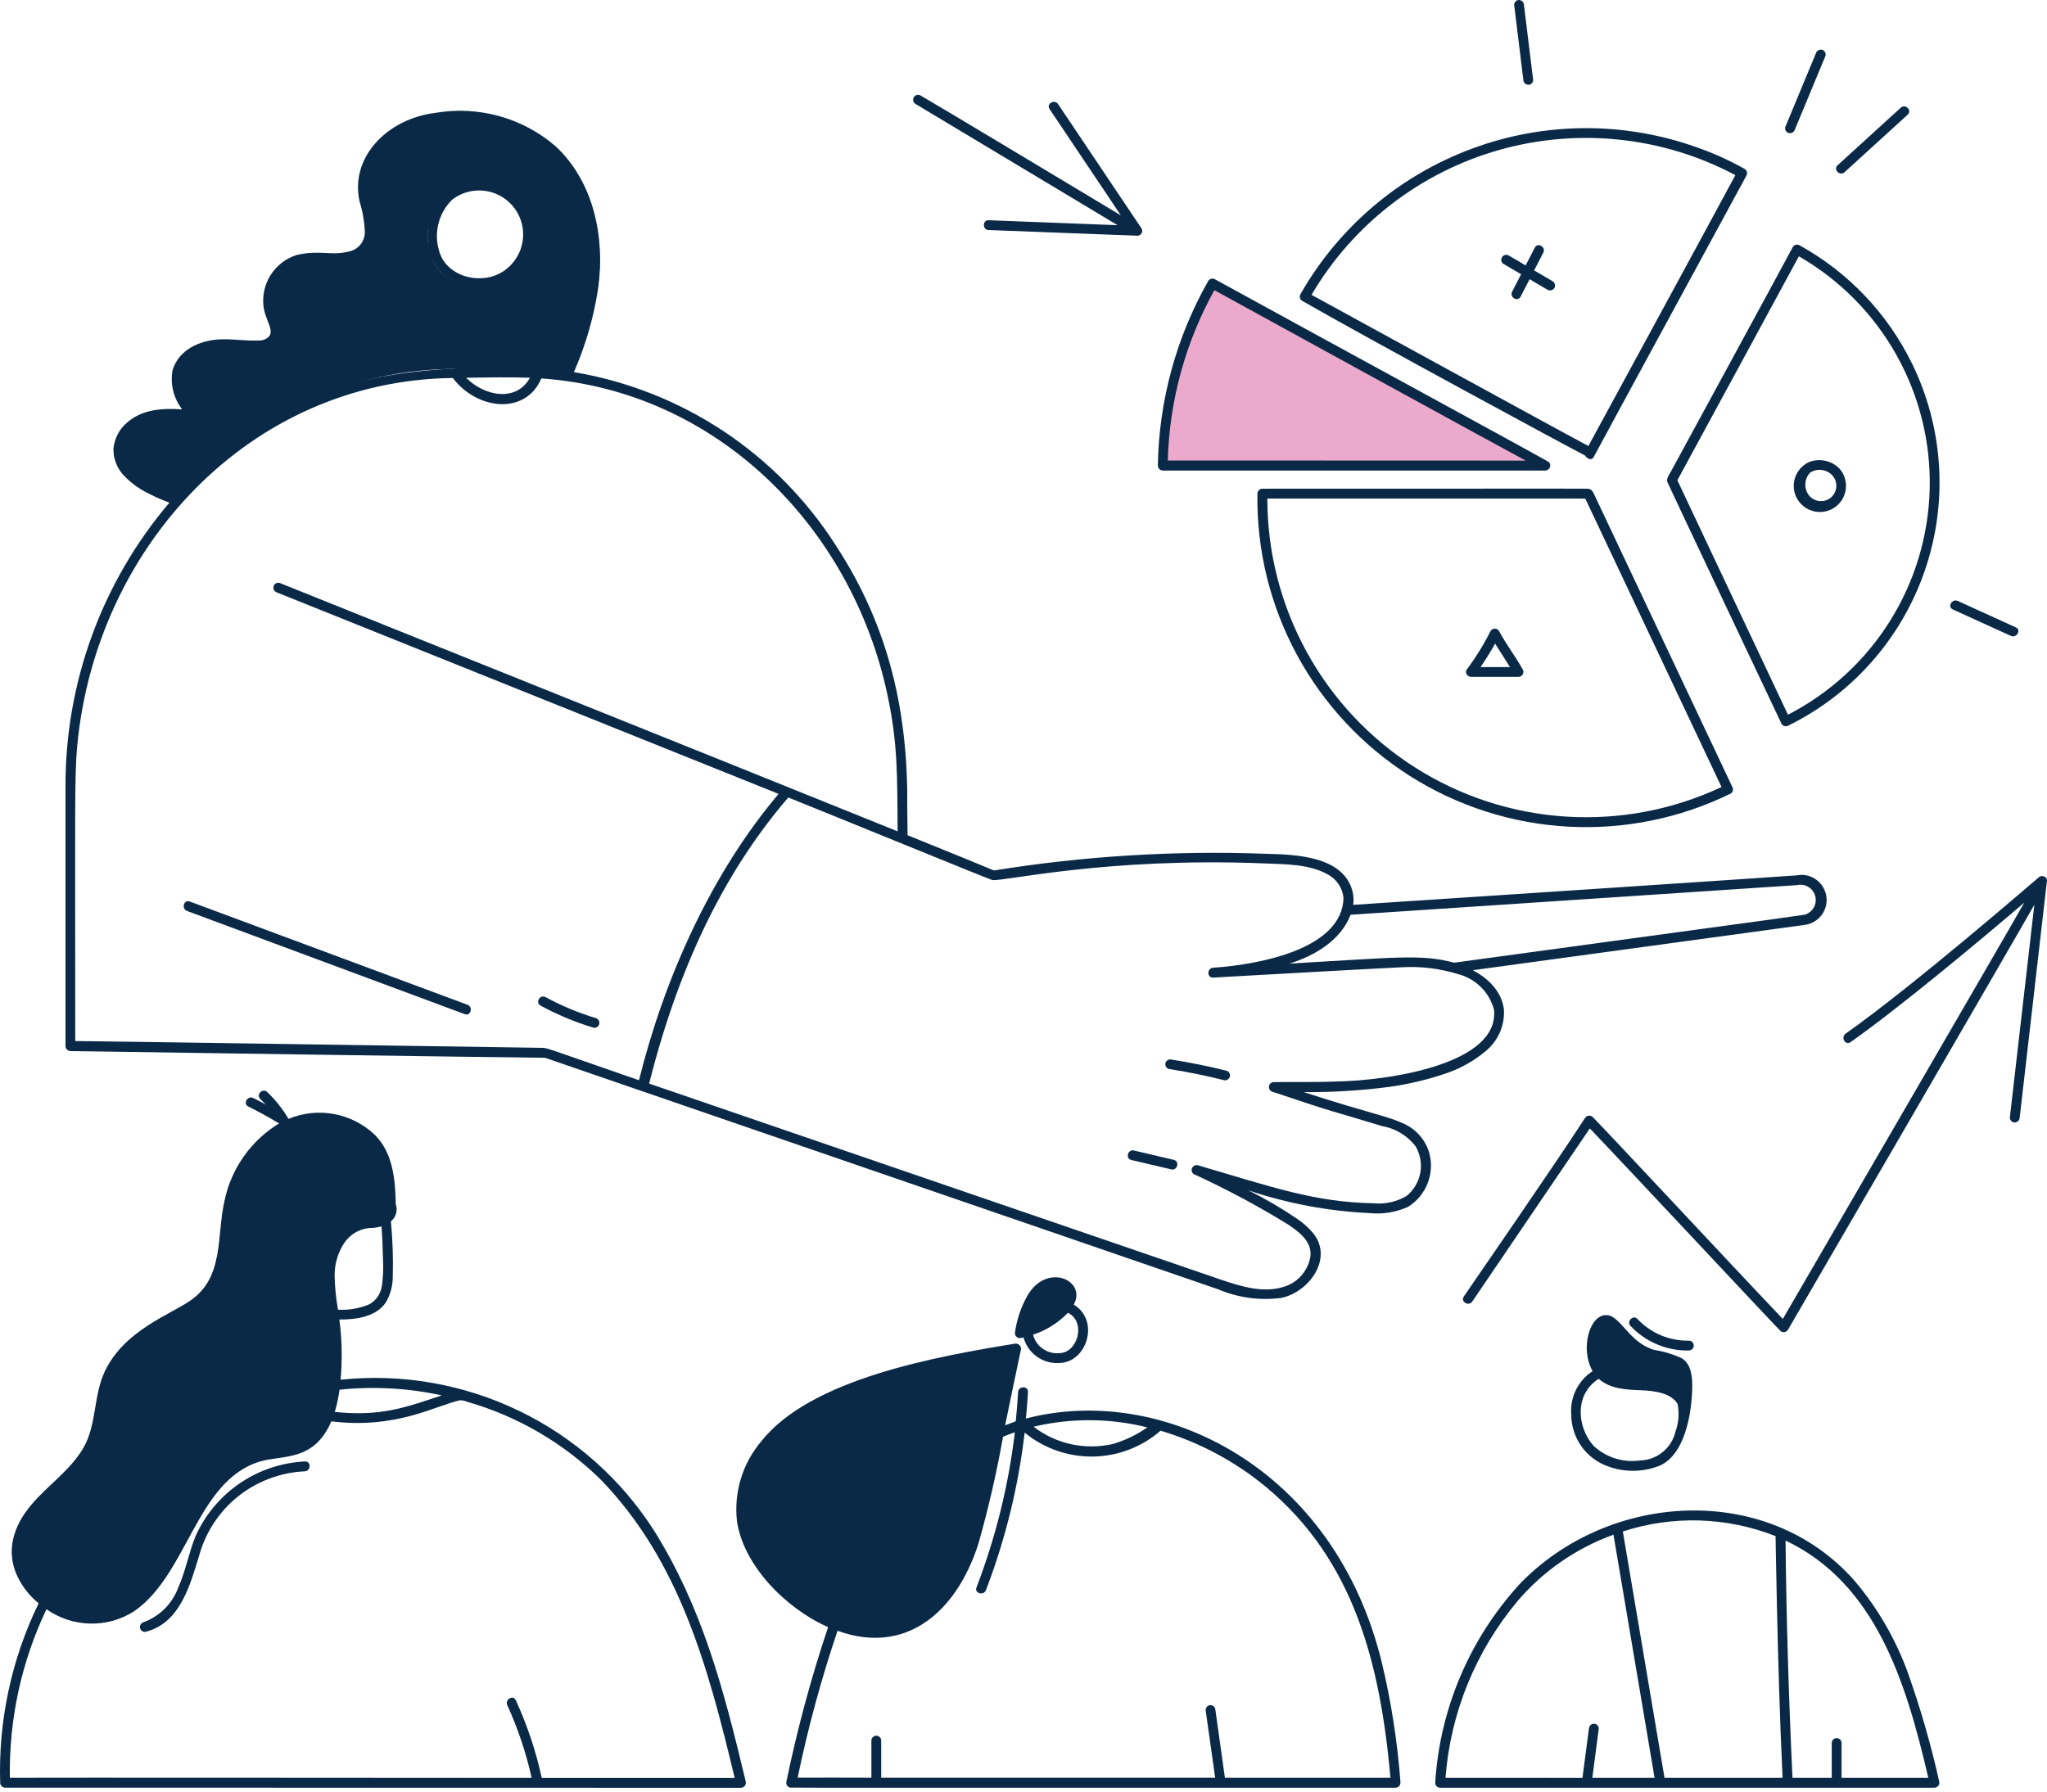 <svg width="330" height="289" viewBox="0 0 330 289" fill="none" xmlns="http://www.w3.org/2000/svg">
<g clip-path="url(#clip0_1_1272)">
<path d="M247.05 12.88C246.56 8.85 246.07 4.82 245.57 0.79C245.47 -0.07 244.1 -0.08 244.21 0.79C244.7 4.82 245.2 8.85 245.69 12.88C245.79 13.74 247.15 13.75 247.05 12.88Z" fill="#0A2947"/>
<path d="M289.25 20.87C290.9 16.9 292.54 12.94 294.19 8.97C294.53 8.16 293.21 7.81 292.88 8.61C291.23 12.58 289.59 16.54 287.94 20.51C287.6 21.32 288.92 21.67 289.25 20.87Z" fill="#0A2947"/>
<path d="M297.28 27.68L307.46 18.4C308.11 17.81 307.14 16.85 306.5 17.44L296.32 26.72C295.67 27.31 296.64 28.27 297.28 27.68Z" fill="#0A2947"/>
<path d="M314.87 98.17L324.22 102.43C325.01 102.79 325.7 101.62 324.91 101.26L315.56 97C314.76 96.64 314.07 97.81 314.87 98.17Z" fill="#0A2947"/>
<path d="M92.6 27.36C87.64 19.84 78.65 17.11 70.07 18.35C62.69 19.4 56.58 25.06 58.07 32.48C58.58 34.14 58.87 35.86 58.93 37.6C58.89 38.3 58.64 38.98 58.19 39.52C57.75 40.07 57.14 40.46 56.46 40.64C53.24 41.44 51.76 40.35 47.84 41.24C46.12 41.79 44.65 42.94 43.7 44.48C42.75 46.02 42.37 47.84 42.63 49.63C43.11 51.85 44.27 53.25 43.5 54.31C43.26 54.56 42.97 54.75 42.64 54.87C42.32 54.99 41.97 55.05 41.63 55.02C39.68 55.11 37.73 54.78 35.77 54.83C32.36 54.9 28.95 56.42 27.93 59.71C27.73 60.84 27.77 61.99 28.06 63.1C28.34 64.21 28.86 65.24 29.58 66.14C26.39 65.91 23.05 66.05 20.52 68.26C19.31 69.31 18.55 70.79 18.4 72.38C18.39 73.17 18.53 73.95 18.83 74.69C19.12 75.42 19.56 76.09 20.11 76.66C21.29 77.86 22.67 78.84 24.18 79.57C25.26 80.11 26.37 80.59 27.5 81.01C33.02 74.45 39.88 69.14 47.61 65.43C55.34 61.72 63.77 59.69 72.34 59.49C72.99 59.43 73.1 59.5 73.47 59.48C81.49 59.41 85.59 59.08 92.36 60.13C94.28 55.74 95.62 51.11 96.33 46.37C97.4 39.8 96.07 33.06 92.6 27.37V27.36ZM85.65 39.44C85.33 41.21 84.45 42.83 83.14 44.07C81.83 45.31 80.16 46.09 78.37 46.31C74.57 46.81 70.23 44.61 69.33 40.7C68.77 38.83 68.81 36.84 69.44 34.99C70.07 33.15 71.26 31.55 72.85 30.41C74.3 29.53 75.97 29.09 77.66 29.13C79.35 29.17 81 29.69 82.4 30.64C83.73 31.64 84.75 33 85.32 34.56C85.9 36.12 86.01 37.82 85.65 39.44Z" fill="#0A2947"/>
<path d="M163.95 216.78H163.92C163.83 216.76 163.74 216.76 163.65 216.77C150.94 218.85 130.81 222.43 122.86 232.44C121.36 234.2 120.25 236.24 119.57 238.45C118.9 240.66 118.68 242.98 118.94 245.27C120.16 253.59 129.36 261.85 137.69 263.63C145.62 265.33 153.91 260.82 157.57 249C160.02 241.1 160.76 234.61 164.46 217.68C164.49 217.59 164.5 217.49 164.49 217.39C164.48 217.29 164.45 217.2 164.4 217.11C164.35 217.02 164.29 216.95 164.21 216.89C164.13 216.83 164.04 216.79 163.95 216.77V216.78Z" fill="#0A2947"/>
<path d="M183.93 36.88L170.48 16.84C170 16.12 168.82 16.8 169.31 17.53C170.48 19.28 177.75 30.11 181.08 35.08C172.58 29.99 150.94 16.96 148.34 15.49C148.18 15.4 148 15.37 147.82 15.42C147.64 15.46 147.49 15.58 147.4 15.73C147.31 15.89 147.28 16.07 147.33 16.25C147.37 16.43 147.49 16.58 147.64 16.67C156.5 22.11 177.73 34.71 180.66 36.46L159.37 35.64C158.5 35.61 158.5 36.97 159.37 37C177.56 37.69 183.17 37.92 183.37 37.92C183.49 37.92 183.6 37.88 183.71 37.82C183.81 37.76 183.89 37.67 183.95 37.57C184.01 37.47 184.03 37.35 184.03 37.23C184.03 37.11 183.99 37 183.93 36.9V36.88Z" fill="#0A2947"/>
<path d="M271.05 219.12C268.62 217.63 266.16 218.73 263 215.51C260.97 213.44 260.98 213.13 259.85 212.42C259.27 212.18 258.63 212.18 258.05 212.42C257.47 212.66 257.01 213.11 256.78 213.69C256.19 214.85 255.89 216.13 255.91 217.42C255.93 218.72 256.26 219.99 256.88 221.13C258.47 223.74 261.54 223.96 264.57 224.06C267.3 224.16 270.55 224.75 270.95 227.45C271.05 228.13 272.12 228.05 272.26 227.45C272.53 226.26 272.67 225.05 272.69 223.83C272.73 222.2 272.59 220.06 271.05 219.12Z" fill="#0A2947"/>
<path d="M63.68 194.2C63.6 190.22 63.25 185.92 60.25 183C58.43 181.31 56.16 180.18 53.71 179.75C51.26 179.32 48.74 179.6 46.45 180.57C45.51 178.95 44.34 177.47 42.99 176.18C42.36 175.58 41.4 176.53 42.03 177.14C42.48 177.57 42.9 178.03 43.3 178.5C42.46 178.04 41.61 177.59 40.75 177.16C39.97 176.77 39.28 177.94 40.06 178.33C42.17 179.38 45.03 181.03 45.2 181.15C42.92 182.5 40.95 184.31 39.41 186.46C37.87 188.61 36.8 191.06 36.26 193.65C35.37 197.51 35.72 201.66 34.25 205.39C32.6 209.59 29.01 210.76 25.32 212.92C12.79 220.25 17.17 227.4 13.42 233.67C10.22 239.03 3.74 241.72 2.19 248.19C0.04 257.17 12.8 265.68 21.54 259.71C30.14 253.84 31.51 238.67 41.85 235.55C43.68 235 45.62 234.99 47.47 234.51C52.11 233.28 54.02 228.73 54.61 223.99C55.67 215.42 53.98 211.14 53.82 205.94C53.71 204.52 53.98 203.1 54.59 201.81C55.2 200.52 56.13 199.41 57.3 198.59C59.29 197.64 59.79 198.15 61.59 197.62C63.64 197 64.22 194.97 63.68 194.19V194.2Z" fill="#0A2947"/>
<path d="M49.15 235.76C45.41 235.94 41.79 237.15 38.7 239.26C35.61 241.37 33.16 244.3 31.63 247.71C30.52 250.43 30.02 253.36 28.82 256.05C28.34 257.35 27.58 258.52 26.6 259.49C25.62 260.46 24.44 261.21 23.14 261.68C22.97 261.74 22.83 261.85 22.75 262C22.67 262.15 22.65 262.34 22.69 262.5C22.73 262.66 22.85 262.81 23 262.9C23.15 262.99 23.33 263.02 23.5 262.98C29 261.62 30.62 255.49 32 250.77C32.7 248.21 33.92 245.82 35.59 243.76C39.06 239.86 43.93 237.47 49.14 237.11C50.01 237.04 50.02 235.68 49.14 235.75L49.15 235.76Z" fill="#0A2947"/>
<path d="M173.23 207.95C173.23 207.95 173.2 207.9 173.18 207.87C173.17 207.84 173.17 207.81 173.16 207.79C171.58 204.82 167.49 205.94 165.75 208.95C164.72 210.76 164.05 212.74 163.75 214.8C163.71 214.98 163.74 215.16 163.83 215.32C163.92 215.48 164.08 215.59 164.25 215.63C164.51 215.69 164.69 215.6 165.09 215.5C168.76 214.66 174.3 211.36 173.22 207.94L173.23 207.95Z" fill="#0A2947"/>
<path d="M157.49 256.01C157.18 256.83 158.49 257.18 158.8 256.37C162.71 246.15 165 235.38 165.61 224.45C165.66 223.58 164.3 223.58 164.25 224.45C163.65 235.26 161.37 245.9 157.49 256.01Z" fill="#0A2947"/>
<path d="M272.29 216.28C270.72 216.31 269.17 216.01 267.72 215.4C266.27 214.79 264.97 213.89 263.89 212.75C263.29 212.11 262.33 213.07 262.93 213.71C264.13 214.97 265.59 215.98 267.2 216.65C268.81 217.32 270.54 217.66 272.29 217.63C272.38 217.63 272.47 217.62 272.56 217.59C272.65 217.56 272.73 217.51 272.79 217.44C272.86 217.38 272.91 217.3 272.95 217.22C272.99 217.13 273.01 217.04 273.01 216.95C273.01 216.86 272.99 216.77 272.95 216.68C272.91 216.59 272.86 216.52 272.79 216.45C272.72 216.39 272.64 216.34 272.56 216.31C272.47 216.28 272.38 216.26 272.29 216.27V216.28Z" fill="#0A2947"/>
<path d="M308.18 58.5C304.23 50.48 297.92 43.87 290.1 39.55C289.92 39.45 289.7 39.42 289.5 39.47C289.3 39.52 289.12 39.65 289.02 39.83C286.34 44.85 269.63 75.56 269.35 76.07C269.08 76.58 268.6 77.15 268.8 77.73C268.91 78.04 287.12 116.55 287.21 116.72C287.32 116.9 287.49 117.03 287.69 117.08C287.89 117.13 288.11 117.11 288.29 117C298.69 111.88 306.62 102.84 310.35 91.86C314.08 80.89 313.3 68.88 308.18 58.49V58.5ZM288.24 115.24C287.74 114.18 270.6 77.83 270.41 77.44C272.33 73.87 287.43 46.12 290 41.33C296.56 45.1 301.98 50.57 305.69 57.17C309.4 63.77 311.27 71.24 311.09 78.81C310.91 86.38 308.69 93.75 304.67 100.16C300.65 106.57 294.97 111.78 288.24 115.24Z" fill="#0A2947"/>
<path d="M249.14 75.86C249.29 75.86 249.44 75.81 249.57 75.72C249.7 75.63 249.79 75.51 249.85 75.38C249.91 75.24 249.93 75.09 249.91 74.94C249.89 74.79 249.82 74.65 249.72 74.53C249.55 74.31 215.37 55.75 195.86 45.03C195.68 44.93 195.46 44.9 195.26 44.95C195.06 45 194.88 45.13 194.78 45.31C189.62 54.39 186.83 64.62 186.66 75.07C186.66 75.28 186.75 75.48 186.89 75.63C187.04 75.78 187.24 75.86 187.45 75.87H249.15L249.14 75.86Z" fill="#0A2947"/>
<path d="M278.99 127.98C279.17 127.87 279.3 127.7 279.35 127.49C279.4 127.29 279.38 127.07 279.27 126.89C277.1 122.29 263.41 93.31 256.97 79.66C256.79 79.27 256.64 78.97 256.15 78.83C255.8 78.76 257.86 78.8 203.51 78.8C203.3 78.8 203.1 78.89 202.95 79.04C202.8 79.19 202.72 79.39 202.71 79.6C202.57 88.66 204.76 97.6 209.07 105.57C213.38 113.54 219.66 120.28 227.31 125.13C234.96 129.98 243.73 132.79 252.77 133.29C261.82 133.79 270.84 131.96 278.98 127.97L278.99 127.98ZM255.58 80.43C255.67 80.6 255.16 79.53 277.53 126.9C269.7 130.58 261.07 132.22 252.43 131.67C243.8 131.12 235.44 128.4 228.14 123.76C220.84 119.12 214.83 112.72 210.66 105.13C206.49 97.55 204.31 89.04 204.31 80.39C264.17 80.39 253.68 80.37 255.58 80.42V80.43Z" fill="#0A2947"/>
<path d="M281.25 27.23C278.77 25.84 276.18 24.67 273.5 23.74C261.77 19.56 248.94 19.64 237.27 23.98C225.6 28.31 215.82 36.61 209.65 47.43C209.55 47.61 209.52 47.83 209.57 48.03C209.62 48.23 209.75 48.41 209.93 48.51C219.73 54.16 252.73 72.03 255.52 73.44C255.59 73.64 256.55 74.63 257.02 73.51C260.17 67.63 279.76 31.63 281.54 28.32C281.64 28.14 281.67 27.92 281.62 27.72C281.57 27.52 281.44 27.34 281.26 27.24L281.25 27.23ZM256.07 71.91C254.6 71.2 211.62 47.64 211.43 47.54C218.14 36.14 228.99 27.77 241.72 24.17C254.45 20.58 268.08 22.03 279.76 28.24C276.67 34.03 256.24 71.59 256.07 71.91Z" fill="#0A2947"/>
<path d="M246.37 13.68C246.47 13.68 246.58 13.66 246.67 13.62C246.77 13.58 246.85 13.52 246.93 13.45C247 13.38 247.06 13.29 247.1 13.19C247.14 13.09 247.16 12.99 247.16 12.89L245.68 0.8C245.68 0.59 245.59 0.39 245.44 0.24C245.29 0.09 245.09 0.01 244.89 0C244.68 0 244.48 0.08 244.33 0.23C244.18 0.38 244.1 0.58 244.1 0.79L245.58 12.88C245.58 13.09 245.67 13.29 245.82 13.43C245.97 13.58 246.17 13.66 246.38 13.67L246.37 13.68Z" fill="#0A2947"/>
<path d="M289.35 20.9C291 16.93 292.65 12.97 294.29 9C294.34 8.8 294.32 8.58 294.21 8.4C294.11 8.22 293.94 8.08 293.73 8.03C293.53 7.98 293.31 8.01 293.13 8.11C292.95 8.21 292.81 8.38 292.75 8.58C291.1 12.55 289.46 16.51 287.81 20.48C287.76 20.68 287.78 20.9 287.89 21.08C287.99 21.26 288.16 21.4 288.37 21.45C288.57 21.5 288.79 21.47 288.97 21.37C289.15 21.27 289.29 21.1 289.35 20.9Z" fill="#0A2947"/>
<path d="M297.36 27.77L307.54 18.49C308.3 17.8 307.17 16.68 306.42 17.37L296.24 26.65C295.48 27.34 296.61 28.45 297.36 27.77Z" fill="#0A2947"/>
<path d="M315.62 96.9C314.7 96.48 313.88 97.84 314.82 98.27L324.17 102.53C325.09 102.95 325.91 101.58 324.97 101.16L315.62 96.9Z" fill="#0A2947"/>
<path d="M78.38 46.41C80.19 46.19 81.88 45.39 83.21 44.14C84.54 42.89 85.43 41.25 85.76 39.46C86.12 37.81 86.01 36.09 85.42 34.51C84.83 32.93 83.8 31.55 82.45 30.53C81.03 29.57 79.36 29.04 77.65 29C75.94 28.96 74.25 29.41 72.78 30.3C69.26 32.49 68.37 36.86 69.21 40.71C69.8 42.6 71.06 44.21 72.74 45.25C74.42 46.29 76.42 46.7 78.38 46.39V46.41ZM72.83 32.25C73.64 31.61 74.57 31.15 75.58 30.91C76.58 30.67 77.62 30.65 78.63 30.85C79.64 31.05 80.6 31.47 81.43 32.08C82.26 32.69 82.95 33.47 83.45 34.37C83.95 35.27 84.25 36.27 84.32 37.3C84.39 38.33 84.24 39.36 83.88 40.32C83.51 41.28 82.94 42.16 82.21 42.88C81.47 43.6 80.59 44.15 79.62 44.49C76.19 45.67 71.66 44.09 70.75 40.3C70.34 38.89 70.33 37.4 70.7 35.99C71.07 34.57 71.81 33.28 72.85 32.25H72.83Z" fill="#0A2947"/>
<path d="M289.42 141.16C287.52 141.33 221.42 145.69 218.15 145.9C218.28 144.97 218.18 144.01 217.86 143.12C216.07 138.22 209.35 137.77 204.14 137.67C189.47 137.12 174.78 138.02 160.29 140.35C159.56 140.13 162.79 141.35 146.31 134.67C146.3 133.22 146.28 131.76 146.26 130.31C146.43 115.06 143.43 101.25 134.78 88C130.09 80.63 123.9 74.34 116.62 69.51C109.34 64.69 101.13 61.45 92.52 60C94.43 55.64 95.75 51.05 96.45 46.34C97.54 38.11 95.68 29.32 89.61 23.62C86.96 21.32 83.82 19.64 80.44 18.71C77.05 17.78 73.5 17.61 70.05 18.22C62.58 19.16 56.36 25.25 57.97 32.49C58.48 34.14 58.77 35.85 58.82 37.58C58.78 38.26 58.53 38.91 58.1 39.44C57.67 39.97 57.09 40.34 56.43 40.52C53.16 41.33 51.76 40.22 47.81 41.12C46.06 41.68 44.56 42.84 43.59 44.41C42.62 45.97 42.24 47.83 42.51 49.65C42.91 51.78 44.15 53.18 43.4 54.23C43.17 54.46 42.89 54.65 42.58 54.76C42.27 54.88 41.94 54.93 41.62 54.9C39.67 54.99 37.72 54.66 35.76 54.71C32.27 54.79 28.84 56.35 27.82 59.68C27.62 60.78 27.65 61.92 27.92 63.01C28.19 64.1 28.68 65.12 29.37 66.01C26.21 65.8 22.92 65.96 20.44 68.18C19.2 69.24 18.43 70.75 18.29 72.38C18.28 73.18 18.42 73.98 18.72 74.73C19.02 75.48 19.46 76.16 20.02 76.73C21.2 77.95 22.59 78.94 24.12 79.66C25.15 80.18 26.22 80.65 27.31 81.05C16.39 93.89 10.45 110.22 10.56 127.08V168.68C10.56 168.89 10.65 169.09 10.8 169.24C10.95 169.39 11.15 169.47 11.36 169.48C76.54 170.45 87.86 170.56 87.86 170.56C87.86 170.56 194.63 207.3 196.35 207.88C199.58 209.26 203.13 209.74 206.61 209.27C211.02 208.32 214.98 202.96 211.72 198.87C210.9 197.89 209.93 197.04 208.85 196.35C206.42 194.71 203.89 193.24 201.26 191.94C207.6 194.07 214.2 195.3 220.88 195.61C222.96 195.81 225.06 195.46 226.97 194.61C228.46 193.69 229.59 192.31 230.2 190.67C230.81 189.03 230.85 187.24 230.32 185.58C229.69 183.75 228.38 182.24 226.66 181.35C223.72 179.92 221.45 179.74 210.19 176.1C214.8 176.13 219.41 175.85 223.98 175.25C227.02 174.83 230.01 174.12 232.92 173.14C235.3 172.37 237.52 171.14 239.44 169.54C240.45 168.73 241.25 167.69 241.78 166.51C242.3 165.33 242.53 164.03 242.45 162.74C242.36 162.57 242.34 159.03 237.44 156.44L290.98 149.13C291.52 149.06 292.05 148.87 292.52 148.58C292.99 148.3 293.4 147.92 293.72 147.47C294.04 147.02 294.27 146.52 294.38 145.98C294.5 145.44 294.5 144.89 294.4 144.35C294.29 143.81 294.08 143.3 293.77 142.84C293.46 142.39 293.06 142 292.6 141.7C292.14 141.41 291.62 141.21 291.07 141.12C290.53 141.03 289.97 141.06 289.44 141.19L289.42 141.16ZM22.59 76.89C17.3 73.07 20.36 67.79 26.61 67.51C28.05 67.48 29.49 67.54 30.92 67.71C31.06 67.71 31.19 67.67 31.31 67.6C31.43 67.53 31.53 67.43 31.6 67.31C31.67 67.19 31.71 67.05 31.71 66.91C31.71 66.77 31.67 66.63 31.61 66.51C30.48 65.13 29.67 63.52 29.26 61.79C29.16 61.04 29.26 60.27 29.56 59.57C29.86 58.87 30.34 58.26 30.95 57.81C35.67 54.25 43.3 58.7 45 54.58C45.67 52.96 44.58 51.4 44.19 49.87C43.88 48.57 44 47.21 44.53 45.99C45.06 44.77 45.98 43.76 47.14 43.1C50.75 41.07 55.45 43.89 58.95 40.87C59.49 40.31 59.9 39.64 60.15 38.91C60.4 38.18 60.49 37.4 60.41 36.63C60.09 33.18 58.39 30.7 59.96 26.94C60.65 25.42 61.66 24.06 62.92 22.95C64.18 21.85 65.66 21.02 67.26 20.53C70.47 19.49 73.87 19.18 77.21 19.64C80.55 20.1 83.75 21.3 86.56 23.17C89.08 25.07 91.14 27.51 92.61 30.3C94.08 33.09 94.92 36.17 95.06 39.33C95.67 46.38 93.65 53.23 90.95 59.77C88.58 59.45 86.18 59.29 83.79 59.29C62.99 59 45.28 61.13 28.43 79.77C26.36 79.1 24.39 78.13 22.61 76.89H22.59ZM85.43 60.91C83.3 64.82 78.19 63.97 75.14 60.91C78.57 60.86 82 60.79 85.43 60.91ZM87.03 168.95C79.92 168.84 12.86 167.84 12.13 167.86C12.13 130.83 11.99 125.13 12.45 120.26C15.47 88.17 40.25 61.34 73 60.95C76.92 66.12 84.73 66.99 87.27 61.02C115.47 62.98 137.27 84.91 143.06 112C144.8 120.15 144.62 125.33 144.71 134.05C117.73 123.13 48.55 95.41 45.07 93.99C44.87 93.94 44.65 93.96 44.47 94.07C44.29 94.17 44.15 94.34 44.1 94.55C44.05 94.75 44.08 94.97 44.18 95.15C44.28 95.33 44.45 95.47 44.65 95.53C45.38 95.82 124.78 127.72 125.52 128.01C114.65 140.86 107.11 157.71 103.01 174.18C86.39 168.43 88.44 168.98 87.02 168.96L87.03 168.95ZM240.85 162.83C241.75 171.54 224.05 174.25 215.28 174.39C211.97 174.52 208.66 174.44 205.35 174.48C205.16 174.48 204.97 174.55 204.83 174.68C204.69 174.81 204.59 174.98 204.57 175.17C204.55 175.36 204.59 175.55 204.69 175.71C204.79 175.87 204.95 175.99 205.14 176.04C216.33 179.79 213.45 178.73 222.8 181.57C224.93 181.94 226.85 183.09 228.18 184.79C228.95 186.08 229.24 187.6 228.97 189.08C228.71 190.56 227.92 191.9 226.76 192.84C225.17 193.78 223.33 194.19 221.5 194.02C211.88 193.85 205.22 191.43 193.1 187.89C192.92 187.84 192.72 187.87 192.55 187.95C192.38 188.04 192.25 188.18 192.17 188.35C192.1 188.52 192.09 188.72 192.14 188.9C192.2 189.08 192.32 189.24 192.48 189.33C197.73 191.74 202.82 194.46 207.73 197.49C209.6 198.76 211.75 200.41 211.19 202.95C210.95 204.01 210.43 204.98 209.7 205.78C208.96 206.58 208.03 207.16 207 207.48C203.61 208.56 200.05 207.42 196.81 206.33C195.11 205.76 105.85 175.14 104.65 174.72C109.94 153.67 118.02 139.12 127.08 128.59C135.28 131.88 159.06 141.62 159.96 141.9C161.79 142.17 178.28 138.19 203.87 139.22C207.23 139.36 211.1 139.31 214.13 141.04C214.82 141.42 215.4 141.96 215.83 142.62C216.26 143.28 216.52 144.03 216.59 144.81C216.36 152.87 203.54 155.49 195.57 156.04C194.56 156.11 194.55 157.68 195.57 157.63C202.43 157.24 222.64 156.11 225.88 155.97C228.95 155.78 232.02 156.14 234.96 157.04C236.37 157.39 237.66 158.1 238.7 159.12C239.74 160.13 240.48 161.41 240.86 162.81L240.85 162.83ZM234.4 155.22C229.07 153.81 225.18 154.4 207.86 155.37C211.96 154.11 216.14 151.63 217.73 147.5L289.71 142.72C290.31 142.58 290.94 142.67 291.47 142.98C292 143.28 292.41 143.77 292.6 144.36C292.79 144.95 292.76 145.58 292.5 146.14C292.25 146.7 291.79 147.14 291.23 147.38C290.72 147.6 294.51 147.01 234.41 155.23L234.4 155.22Z" fill="#0A2947"/>
<path d="M253.3 228.28C253.35 230.08 253.94 231.83 255 233.29C256.06 234.75 257.54 235.85 259.25 236.45C261.93 237.43 264.87 237.39 267.53 236.34C271.56 234.6 272.71 228.15 272.81 223.81C272.85 222.13 272.69 219.97 271.12 219.01C269.7 218.35 268.19 217.9 266.64 217.66C263.1 216.53 261.95 213.59 259.92 212.31C256.66 210.68 254.46 217.11 256.75 221.09C255.57 221.85 254.62 222.93 254.02 224.2C253.41 225.47 253.17 226.88 253.32 228.28H253.3ZM257.52 216.04C257.64 215.41 258.11 213.34 259.15 213.71C260.16 214.06 261.89 217.55 265.68 219.03C267.27 219.32 268.82 219.78 270.32 220.39C271.43 221.07 271.26 223.45 271.17 224.74C267.68 221.52 263.6 223.31 260.17 221.99C259.09 221.48 258.23 220.59 257.75 219.5C257.27 218.41 257.19 217.18 257.53 216.03L257.52 216.04ZM257.74 222.33C259.55 223.95 262.18 224.09 264.57 224.17C266.51 224.24 269.38 224.55 270.45 226.38C270.74 227.88 270.62 229.42 270.1 230.85C269.8 232.14 269.07 233.3 268.04 234.14C267.01 234.98 265.73 235.45 264.4 235.49C263.05 235.68 261.68 235.57 260.39 235.16C259.09 234.75 257.9 234.06 256.91 233.14C254.2 230.12 253.79 224.79 257.74 222.32V222.33Z" fill="#0A2947"/>
<path d="M0.81 288.25L119.45 288.27C119.57 288.27 119.69 288.24 119.8 288.18C119.91 288.12 120 288.05 120.08 287.95C120.15 287.85 120.2 287.74 120.23 287.62C120.25 287.5 120.25 287.38 120.22 287.26C116.56 271.94 113.19 259.28 105.51 246.9C100.18 238.53 92.62 231.81 83.68 227.49C74.74 223.18 64.78 221.43 54.91 222.47C55.2 219.24 55.13 215.98 54.71 212.77C57.42 212.77 60.58 212.35 62.18 210.04C62.94 208.77 63.33 207.31 63.32 205.83C63.4 202.86 63.3 199.89 63.02 196.93C63.42 196.61 63.71 196.17 63.85 195.67C63.99 195.17 63.97 194.65 63.8 194.16C63.72 190.16 63.36 185.84 60.34 182.9C58.52 181.2 56.24 180.06 53.79 179.62C51.34 179.18 48.81 179.45 46.51 180.41C45.57 178.82 44.42 177.36 43.08 176.08C42.34 175.38 41.22 176.5 41.96 177.2C42.26 177.49 42.54 177.79 42.83 178.09C42.17 177.73 41.5 177.38 40.83 177.05C39.92 176.59 39.11 177.96 40.03 178.42C43.72 180.26 44.69 181.04 45.01 181.13C42.77 182.5 40.82 184.31 39.31 186.45C37.79 188.6 36.73 191.03 36.2 193.6C34.88 199.32 36.2 206.04 30.58 209.78C27.4 211.98 20.04 214.53 16.91 221.1C15.02 225.07 15.64 229.78 13.37 233.59C11.24 237.15 7.67 239.52 5.03 242.66C2.16 246.07 0.89 250.08 2.81 254.18C3.62 255.86 4.78 257.34 6.23 258.52C1.85 267.53 -0.28 277.46 0.03 287.46C0.03 287.67 0.12 287.87 0.26 288.01C0.41 288.16 0.6 288.24 0.81 288.25ZM54.73 224.08C60.24 223.51 65.81 223.81 71.22 225C65.6 226.86 61.44 228.47 53.97 227.66C54.32 226.49 54.58 225.3 54.73 224.08ZM61.55 207.38C61.46 207.99 61.24 208.57 60.89 209.08C60.54 209.59 60.08 210.01 59.54 210.31C57.94 210.98 56.21 211.28 54.49 211.18C54.18 209.44 54 207.69 53.95 205.92C53.88 203.95 54.44 202 55.53 200.36C56.05 199.61 56.75 199 57.56 198.59C58.37 198.17 59.27 197.97 60.19 197.99C60.63 197.94 61.07 197.86 61.5 197.74C61.67 200.07 61.65 200.25 61.75 203.19C61.82 204.59 61.75 205.99 61.56 207.38H61.55ZM3.73 248.22C5.27 242.47 11.12 240.13 14.77 234.32C17.31 229.65 16.11 227.68 18.12 222.23C21.06 215.8 27.78 213.56 31.15 211.32C32.77 210.27 34.12 208.85 35.08 207.18C36.04 205.51 36.6 203.63 36.69 201.7C37.24 197.84 37.09 194.81 38.79 190.66C40.11 187.29 42.5 184.45 45.6 182.58C51.54 179.25 59.89 181.43 61.59 188.34C62.03 190.35 62.24 192.41 62.22 194.46C62.22 194.62 62.27 194.77 62.37 194.89C62.49 195.76 61.33 196.22 60.66 196.34C59.66 196.43 58.67 196.59 57.69 196.81C56.02 197.42 54.63 198.62 53.77 200.18C51.48 204.14 52.62 208.7 53.15 212.96C53.73 217.33 53.6 221.76 52.75 226.09C52 229.6 49.99 232.7 46.39 233.24C44.65 233.5 42.94 233.78 41.24 234.19C29.41 238 28.68 255.6 18.32 259.72C9.97 262.16 1.96 254.76 3.71 248.2L3.73 248.22ZM7.5 259.48C9.56 260.93 12 261.73 14.52 261.79C17.04 261.85 19.51 261.15 21.63 259.8C30.3 253.81 31.65 238.75 41.91 235.66C45.57 234.56 50.58 235.75 53.42 229.18C63.87 230.48 70.25 226.63 74.17 225.78C74.56 225.79 74.95 225.88 75.32 226.03C83.48 228.37 90.91 232.72 96.95 238.68C109.53 251.76 114.12 268.64 118.44 286.69H87.34C86.4 282.37 85 278.17 83.15 274.15C82.72 273.22 81.36 274.03 81.78 274.95C83.5 278.71 84.82 282.65 85.71 286.68C83.58 286.68 2.93 286.62 1.59 286.66C1.43 277.27 3.45 267.96 7.49 259.48H7.5Z" fill="#0A2947"/>
<path d="M225.78 287.46C225.3 281.02 224.32 274.63 222.83 268.35C215.27 236.65 187.31 222.99 165.39 228.73C165.53 227.31 165.64 225.88 165.72 224.46C165.78 223.44 164.19 223.44 164.13 224.46C164.04 226.04 163.91 227.61 163.75 229.18C162.9 229.51 163.16 229.38 162.04 229.82C162.65 226.8 164.34 218.74 164.56 217.73C164.6 217.59 164.61 217.45 164.58 217.31C164.55 217.17 164.49 217.04 164.39 216.94C164.3 216.83 164.18 216.75 164.05 216.7C163.92 216.65 163.77 216.64 163.63 216.66H163.6C150.85 218.74 130.72 222.34 122.76 232.36C121.25 234.13 120.12 236.19 119.44 238.42C118.76 240.65 118.55 242.99 118.81 245.3C119.84 252.3 126.48 259.25 133.5 262.37C130.76 270.52 128.52 278.83 126.78 287.26C126.75 287.36 126.75 287.47 126.76 287.57C126.77 287.67 126.81 287.77 126.86 287.87C126.91 287.96 126.98 288.04 127.07 288.1C127.15 288.16 127.25 288.21 127.35 288.24C127.5 288.28 151.84 288.26 224.97 288.26C225.18 288.26 225.38 288.17 225.53 288.03C225.68 287.88 225.76 287.68 225.76 287.47L225.78 287.46ZM184.98 230.15C183.27 231.35 181.37 232.26 179.37 232.84C177.17 233.34 174.89 233.35 172.68 232.87C170.48 232.39 168.41 231.42 166.62 230.05C172.66 228.61 178.96 228.65 184.98 230.16V230.15ZM121.11 247.83C120.39 245.77 120.14 243.57 120.4 241.4C120.66 239.23 121.41 237.15 122.6 235.32C125.14 231.48 128.71 228.44 132.91 226.54C142.09 222.17 152.76 220.05 162.81 218.38C157.8 241.61 157.15 250.25 152.04 256.7C150.8 258.4 149.2 259.8 147.35 260.8C145.5 261.8 143.45 262.38 141.35 262.49C133.13 262.66 123.8 255.14 121.11 247.82V247.83ZM197.47 286.66L195.91 275.53C195.85 275.33 195.72 275.16 195.54 275.05C195.36 274.95 195.14 274.92 194.94 274.97C194.74 275.03 194.57 275.16 194.47 275.35C194.37 275.53 194.34 275.75 194.39 275.95C194.89 279.52 195.39 283.09 195.9 286.65H142.06V280.63C142.06 280.43 141.96 280.23 141.82 280.09C141.67 279.95 141.48 279.87 141.27 279.87C141.06 279.87 140.87 279.95 140.72 280.09C140.57 280.23 140.48 280.42 140.48 280.63V286.65C140.48 286.65 129.57 286.62 128.59 286.64C130.25 278.62 132.4 270.71 135.02 262.95C145.89 266.9 154.08 260.16 157.7 249.01C159.33 243.3 160.66 237.51 161.7 231.67C162.33 231.41 162.96 231.16 163.61 230.94C162.59 239.51 160.51 247.92 157.42 255.97C157.06 256.92 158.59 257.34 158.95 256.39C162.08 248.22 164.17 239.69 165.19 231C168.29 233.55 172.19 234.91 176.2 234.86C180.21 234.8 184.07 233.33 187.1 230.69C193.32 232.54 199.11 235.63 204.1 239.77C218.32 251.6 222.51 268.32 224.16 286.66H197.49H197.47Z" fill="#0A2947"/>
<path d="M244.89 255.53C236.88 264.33 232.11 275.59 231.37 287.47C231.37 287.68 231.46 287.88 231.6 288.03C231.75 288.18 231.95 288.26 232.16 288.26H311.85C311.97 288.26 312.09 288.23 312.2 288.17C312.31 288.11 312.4 288.04 312.48 287.94C312.55 287.84 312.61 287.73 312.63 287.61C312.65 287.49 312.65 287.37 312.62 287.25C311.3 281.35 309.63 275.53 307.61 269.83C305.62 264.3 302.65 259.18 298.83 254.72C284.76 238.95 259.24 240.49 244.88 255.53H244.89ZM310.85 286.67H296.88V281.02C296.88 280.82 296.78 280.62 296.64 280.48C296.49 280.34 296.3 280.26 296.09 280.26C295.88 280.26 295.69 280.34 295.54 280.48C295.39 280.62 295.31 280.81 295.3 281.02V286.67H288.97C288.35 273.63 287.97 260.48 287.85 248.4C302.39 255.32 307.27 271.18 310.87 286.68L310.85 286.67ZM286.24 247.68C286.21 244.68 286.48 267.94 287.37 286.67H268.34C266.6 276.35 262.11 249.85 261.62 246.94C269.66 244.32 278.37 244.58 286.24 247.69V247.68ZM266.74 286.67H256.7L257.74 278.73C257.74 278.52 257.66 278.32 257.51 278.17C257.36 278.02 257.16 277.94 256.95 277.94C256.74 277.94 256.54 278.03 256.39 278.18C256.24 278.33 256.16 278.53 256.15 278.74L255.11 286.68C255.11 286.68 233.83 286.65 233.03 286.67C233.83 276.19 237.9 266.23 244.64 258.17C248.78 253.32 254.11 249.63 260.11 247.46C259.51 243.91 265.24 277.8 266.74 286.68V286.67Z" fill="#0A2947"/>
<path d="M159.39 37.09C178.75 37.83 183.19 38.01 183.4 38C183.54 38 183.67 37.96 183.78 37.88C183.89 37.81 183.99 37.71 184.05 37.59C184.11 37.47 184.14 37.34 184.14 37.2C184.14 37.06 184.09 36.93 184.02 36.82L170.57 16.78C170.01 15.94 168.63 16.73 169.2 17.58L180.7 34.73C172.52 29.83 151.01 16.88 148.39 15.39C148.21 15.29 147.99 15.26 147.79 15.32C147.59 15.37 147.42 15.51 147.31 15.69C147.21 15.87 147.17 16.08 147.23 16.28C147.28 16.48 147.41 16.66 147.59 16.76C156.33 21.99 178.03 35.03 180.16 36.31L159.38 35.51C158.36 35.47 158.36 37.06 159.38 37.1L159.39 37.09Z" fill="#0A2947"/>
<path d="M328.67 141.47C328.5 141.58 308.73 158.77 297.53 166.67C296.7 167.26 297.5 168.63 298.33 168.04C306.25 162.45 319 151.81 326.34 145.54C324.17 149.42 287.65 212.28 287.41 212.67C279.45 204.32 259.15 182.51 256.77 180.12C256.68 180.04 256.58 179.97 256.46 179.93C256.35 179.89 256.22 179.88 256.1 179.9C255.98 179.92 255.87 179.96 255.76 180.03C255.65 180.1 255.57 180.18 255.51 180.29C250.6 187.87 237.42 206.94 235.98 209.06C235.41 209.91 236.78 210.7 237.35 209.86L256.3 181.95C264.28 190.32 284.63 212.17 287 214.57C287.09 214.66 287.19 214.72 287.3 214.76C287.41 214.8 287.54 214.81 287.66 214.79C287.78 214.77 287.9 214.73 288 214.66C288.1 214.59 288.19 214.51 288.25 214.4C289.26 212.68 325.29 150.64 327.96 145.88C327.61 148.91 324.2 178.62 324.01 180.2C324.01 180.41 324.1 180.61 324.24 180.76C324.38 180.91 324.59 180.99 324.8 180.99C325.01 180.99 325.21 180.9 325.36 180.75C325.51 180.6 325.59 180.4 325.6 180.19C326.1 175.88 329.99 142.04 329.99 142.04C330.08 141.34 329.1 141.03 328.66 141.46L328.67 141.47Z" fill="#0A2947"/>
<path d="M75.36 162.01L30.58 145.36C29.62 145.01 29.21 146.54 30.16 146.89L74.94 163.53C75.9 163.89 76.31 162.36 75.36 162.01Z" fill="#0A2947"/>
<path d="M197.73 172.65C194.81 171.92 191.85 171.32 188.87 170.85C188.67 170.8 188.45 170.83 188.27 170.93C188.09 171.03 187.95 171.2 187.89 171.4C187.86 171.5 187.85 171.6 187.87 171.71C187.88 171.81 187.92 171.91 187.97 172C188.02 172.09 188.09 172.17 188.17 172.23C188.25 172.29 188.35 172.34 188.45 172.37C191.43 172.83 194.38 173.43 197.31 174.17C197.51 174.22 197.72 174.19 197.9 174.08C198.08 173.98 198.21 173.81 198.26 173.61C198.32 173.41 198.29 173.2 198.19 173.02C198.09 172.84 197.92 172.7 197.73 172.64V172.65Z" fill="#0A2947"/>
<path d="M189.23 187.02L182.8 185.51C181.81 185.28 181.38 186.8 182.38 187.04L188.81 188.55C189.8 188.79 190.23 187.26 189.23 187.02Z" fill="#0A2947"/>
<path d="M23.53 263.1C29.06 261.67 30.65 255.55 32.11 250.81C33.15 247.04 35.36 243.69 38.42 241.25C41.48 238.81 45.24 237.41 49.15 237.24C50.16 237.16 50.17 235.58 49.15 235.65C45.39 235.84 41.75 237.06 38.64 239.18C35.53 241.31 33.07 244.25 31.53 247.69C30.42 250.4 29.93 253.33 28.73 256C28.25 257.28 27.51 258.44 26.54 259.41C25.57 260.37 24.4 261.11 23.12 261.58C22.92 261.64 22.76 261.78 22.66 261.96C22.56 262.14 22.54 262.35 22.59 262.55C22.64 262.75 22.77 262.92 22.95 263.02C23.13 263.13 23.34 263.16 23.54 263.11L23.53 263.1Z" fill="#0A2947"/>
<path d="M165.65 208.88C164.62 210.7 163.94 212.69 163.64 214.76C163.59 214.97 163.62 215.18 163.73 215.37C163.84 215.55 164.02 215.68 164.22 215.74C164.48 215.77 164.75 215.74 165 215.64C165.34 216.9 166.1 218 167.17 218.76C168.23 219.51 169.53 219.87 170.83 219.77C175.17 219.68 177.39 212.97 173.1 210.36C175.26 206.43 168.75 203.52 165.65 208.89V208.88ZM165.44 213.91C165.68 212.7 166.06 211.53 166.58 210.41C167.12 209.25 168.02 208.31 169.16 207.72C169.61 207.49 170.13 207.44 170.62 207.57C171.11 207.7 171.54 208 171.82 208.42C172.27 210 170.24 211.47 169.12 212.22C167.99 212.97 166.75 213.54 165.45 213.91H165.44ZM170.82 218.18C169.87 218.28 168.91 218.04 168.13 217.49C167.34 216.95 166.78 216.14 166.54 215.21C168.68 214.51 170.61 213.29 172.17 211.67C175.17 213.21 173.7 218.12 170.83 218.18H170.82Z" fill="#0A2947"/>
<path d="M272.29 217.75C272.49 217.75 272.69 217.65 272.83 217.51C272.97 217.37 273.05 217.17 273.05 216.96C273.05 216.75 272.97 216.56 272.83 216.41C272.69 216.26 272.5 216.18 272.29 216.17C270.74 216.2 269.19 215.91 267.76 215.31C266.33 214.71 265.04 213.81 263.98 212.68C263.29 211.93 262.16 213.06 262.86 213.8C264.07 215.08 265.53 216.1 267.16 216.78C268.78 217.46 270.53 217.8 272.3 217.76L272.29 217.75Z" fill="#0A2947"/>
<path d="M237.17 109.14H244.81C244.95 109.14 245.08 109.1 245.2 109.02C245.32 108.95 245.42 108.85 245.48 108.73C245.55 108.61 245.59 108.48 245.59 108.34C245.59 108.2 245.56 108.07 245.49 107.95C244.31 105.83 242.81 103.91 241.67 101.76C241.6 101.64 241.5 101.54 241.38 101.47C241.26 101.4 241.12 101.36 240.98 101.36C240.84 101.36 240.7 101.4 240.58 101.47C240.46 101.54 240.36 101.64 240.29 101.76C239.2 103.93 237.92 106 236.47 107.95C236.07 108.48 236.62 109.16 237.15 109.14H237.17ZM241.03 103.78C241.81 105.05 242.64 106.29 243.42 107.56H238.68C239.52 106.33 240.31 105.08 241.03 103.78Z" fill="#0A2947"/>
<path d="M291.93 74.39C291.08 74.7 290.36 75.28 289.86 76.04C289.36 76.8 289.13 77.69 289.18 78.59C289.23 79.49 289.57 80.35 290.16 81.05C290.74 81.74 291.53 82.23 292.41 82.44C293.29 82.65 294.21 82.57 295.04 82.22C295.87 81.86 296.57 81.25 297.02 80.47C297.47 79.69 297.67 78.78 297.57 77.88C297.47 76.98 297.08 76.14 296.47 75.48C295.88 74.91 295.15 74.51 294.35 74.32C293.55 74.13 292.72 74.16 291.93 74.4V74.39ZM295.3 80.1C295.05 80.34 294.76 80.53 294.43 80.65C294.11 80.77 293.76 80.82 293.42 80.8C293.07 80.78 292.74 80.69 292.43 80.53C292.12 80.37 291.85 80.15 291.63 79.88C291.22 79.35 291.01 78.69 291.04 78.02C291.07 77.35 291.34 76.71 291.8 76.22C292.34 75.86 292.98 75.7 293.63 75.77C294.27 75.84 294.87 76.13 295.33 76.59C295.56 76.82 295.74 77.1 295.86 77.4C295.98 77.7 296.04 78.02 296.04 78.35C296.04 78.68 295.97 79 295.84 79.3C295.71 79.6 295.53 79.87 295.29 80.1H295.3Z" fill="#0A2947"/>
<path d="M250.32 45.36L247.32 43.6L248.8 40.73C249.27 39.83 247.9 39.02 247.43 39.93L245.95 42.8C245.03 42.26 244.13 41.71 243.21 41.19C243.03 41.09 242.81 41.06 242.61 41.12C242.41 41.17 242.24 41.31 242.13 41.49C242.03 41.67 241.99 41.88 242.04 42.08C242.09 42.28 242.22 42.46 242.4 42.56C243.33 43.13 244.28 43.66 245.22 44.22L243.77 47.03C243.3 47.93 244.67 48.74 245.14 47.83L246.59 45.02C247.57 45.59 248.53 46.19 249.52 46.74C249.7 46.83 249.91 46.86 250.11 46.8C250.31 46.74 250.47 46.61 250.58 46.44C250.68 46.26 250.71 46.06 250.67 45.86C250.62 45.66 250.5 45.49 250.33 45.38L250.32 45.36Z" fill="#0A2947"/>
<path d="M96.07 164.17C93.25 163.32 90.53 162.18 87.95 160.78C87.05 160.29 86.25 161.66 87.15 162.15C89.86 163.62 92.71 164.81 95.66 165.7C95.86 165.75 96.07 165.71 96.24 165.61C96.41 165.51 96.54 165.34 96.6 165.14C96.65 164.94 96.63 164.73 96.53 164.55C96.43 164.37 96.27 164.23 96.08 164.17H96.07Z" fill="#0A2947"/>
<path d="M188.26 74.25C188.52 64.63 191.1 55.21 195.77 46.79C202.47 50.48 242.91 72.66 245.96 74.27C245.96 74.27 188.83 74.25 188.26 74.25Z" fill="#eba9cc"/>
</g>
<defs>
<clipPath id="clip0_1_1272">
<rect width="330" height="288.28" fill="white"/>
</clipPath>
</defs>
</svg>